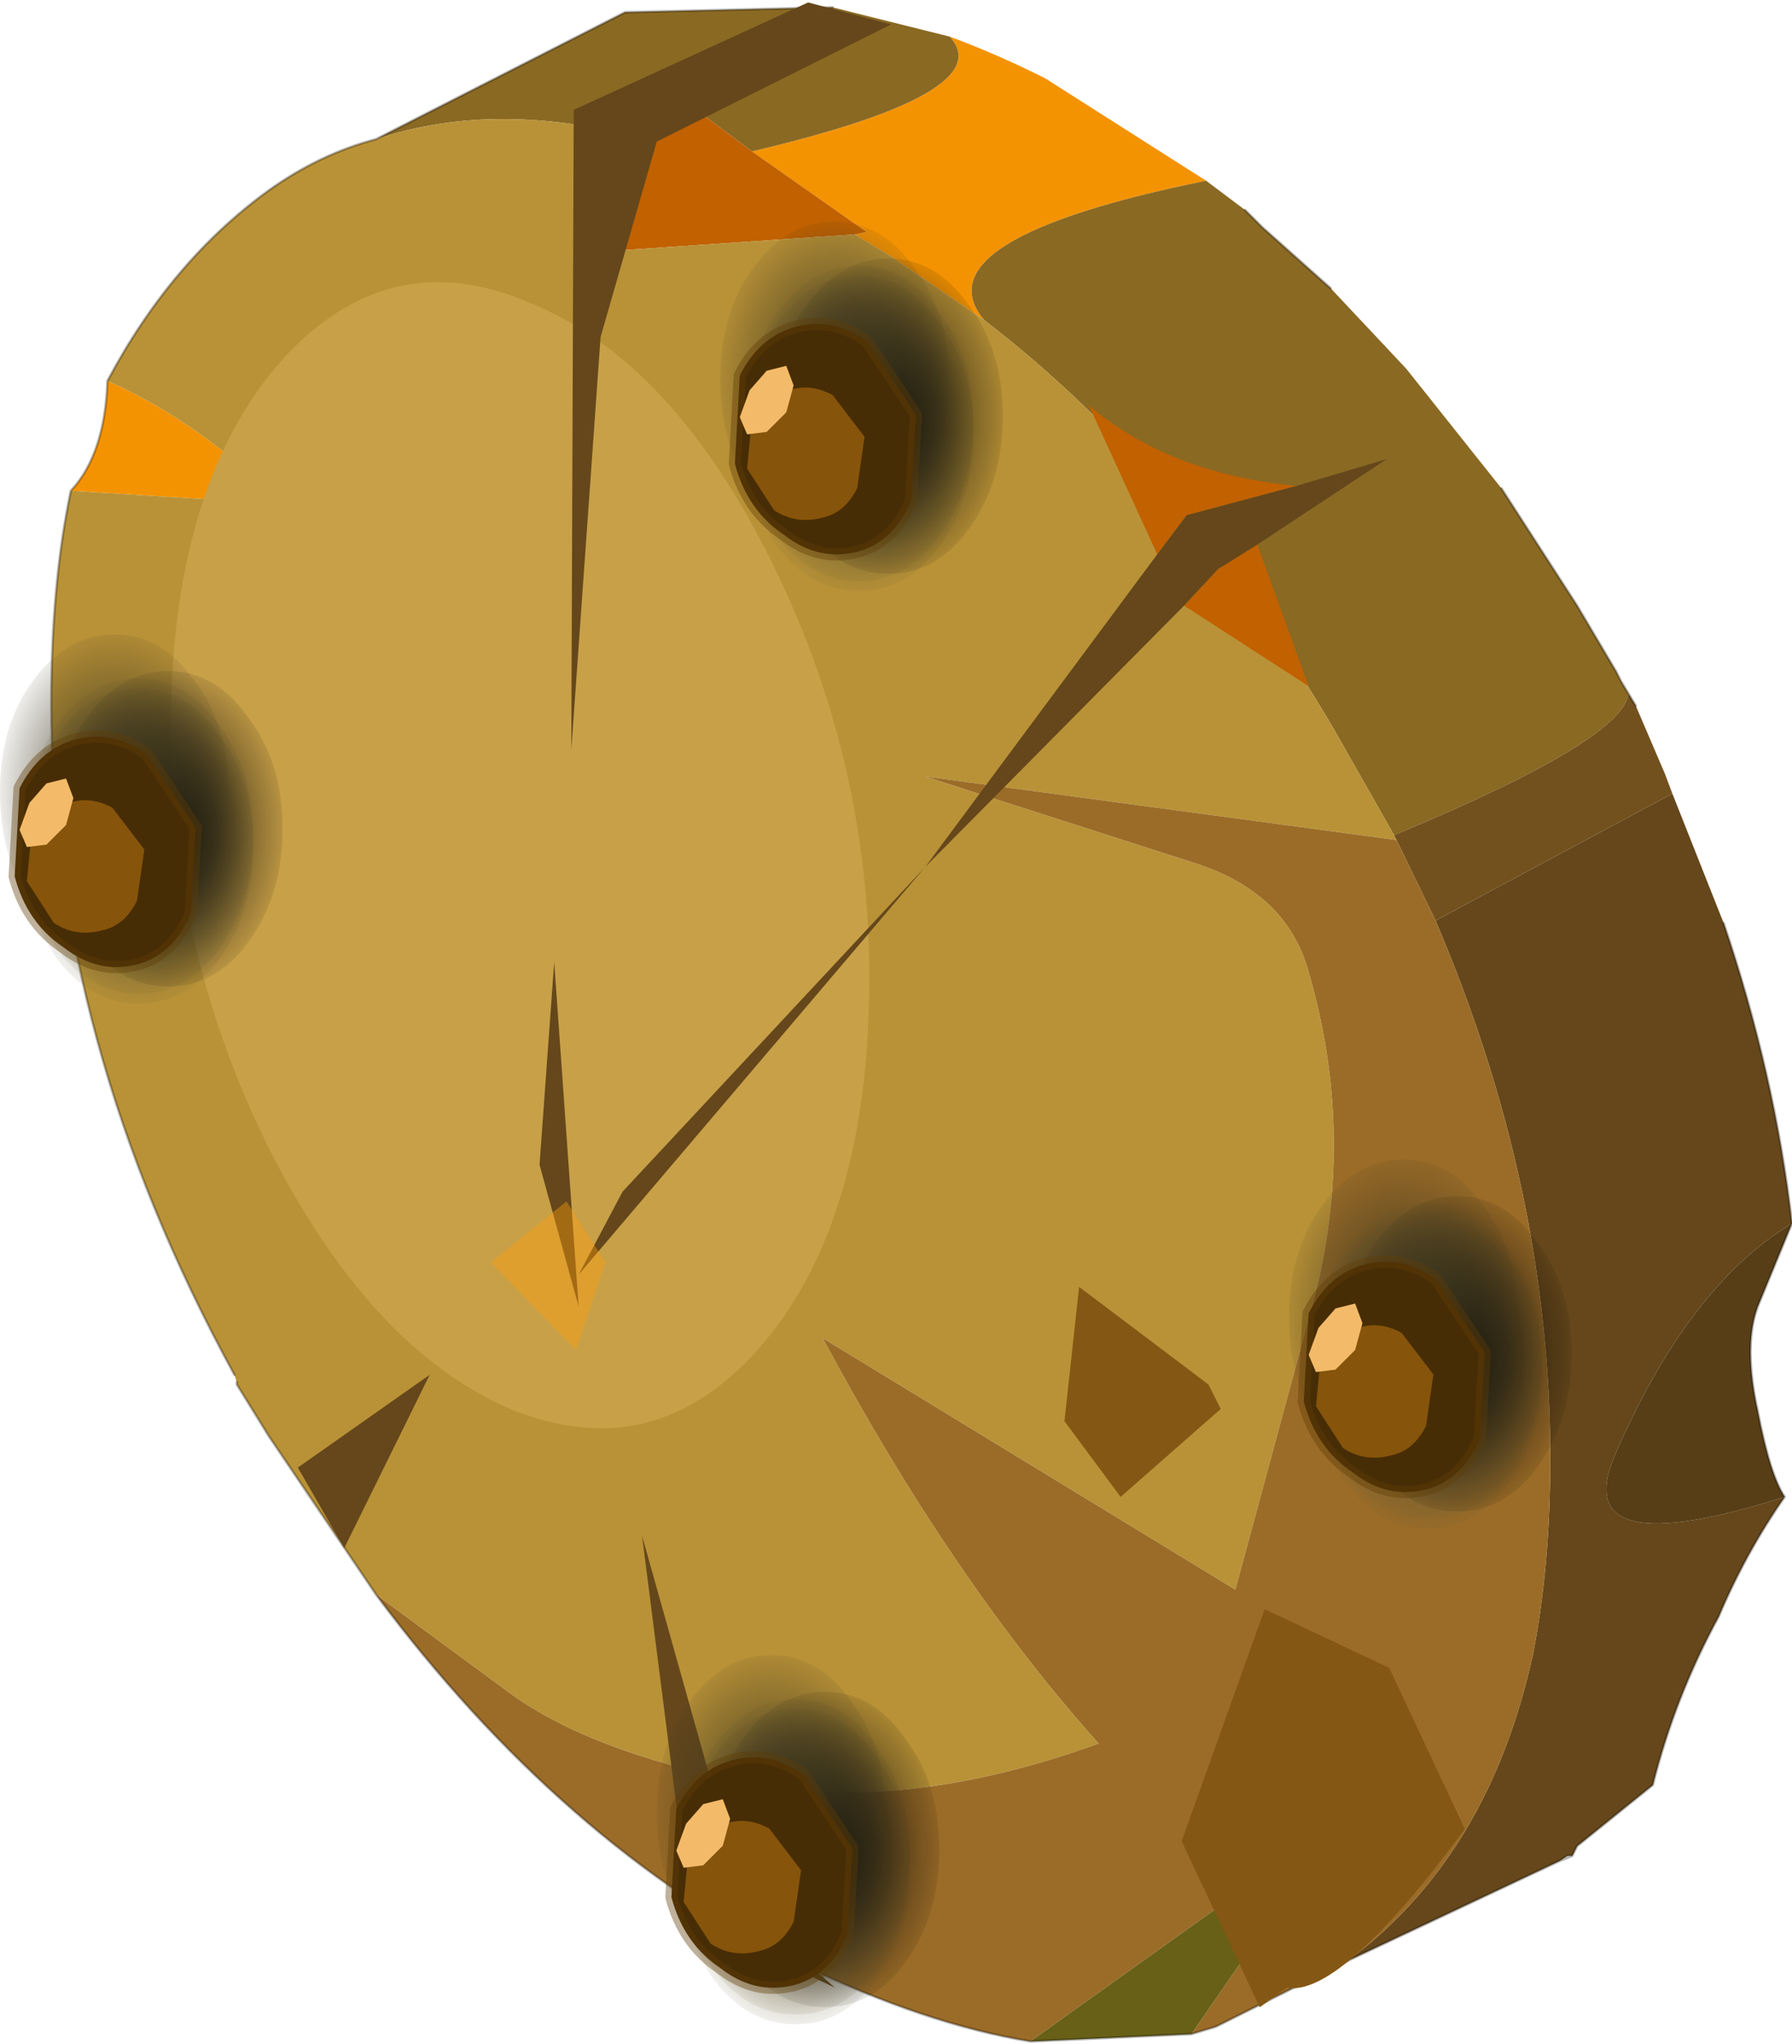 <?xml version="1.0"?>
<svg xmlns="http://www.w3.org/2000/svg" xmlns:xlink="http://www.w3.org/1999/xlink" width="36.7px" height="41.85px"><g transform="matrix(1, 0, 0, 1, -257.1, -179.05)"><use xlink:href="#object-0" width="35.65" height="41.85" transform="matrix(1, 0, 0, 1, 258.15, 179.05)"/><use xlink:href="#object-1" width="7.5" height="5.8" transform="matrix(0, -1.002, 1.002, 0, 257.1, 199.6)"/><use xlink:href="#object-11" width="7.5" height="5.8" transform="matrix(0, -1.002, 1.002, 0, 283.5, 210.35)"/><use xlink:href="#object-21" width="7.2" height="40.65" transform="matrix(1, 0, 0, 1, 268.15, 179.1)"/><use xlink:href="#object-22" width="7.5" height="5.8" transform="matrix(0, -1.002, 1.002, 0, 271.85, 191.15)"/><use xlink:href="#object-32" width="23.9" height="32.8" transform="matrix(1, 0, 0, 1, 263.2, 187.35)"/><use xlink:href="#object-33" width="7.5" height="5.8" transform="matrix(0, -1.002, 1.002, 0, 270.55, 220.5)"/></g><defs><g transform="matrix(1, 0, 0, 1, -258.15, -179.05)" id="object-0"><path fill-rule="evenodd" fill="#f49302" stroke="none" d="M276.55 179.8Q277.5 180.15 278.5 180.65L281.8 182.75Q275.9 183.95 277.25 185.6L275.35 184.3L274.6 183.85L274.85 183.8L272.5 182.15Q277.6 180.95 276.55 179.8M258.55 189.1Q259.25 188.35 259.3 186.85Q261 187.6 262.55 189.05L262.6 189.35L258.55 189.1"/><path fill-rule="evenodd" fill="#8a6923" stroke="none" d="M276.55 179.8Q277.6 180.95 272.5 182.15L270.9 180.95L270.45 181.95Q267.35 181.05 264.8 181.9L269.9 179.3L274.15 179.2L276.55 179.8M277.25 185.6Q275.9 183.95 281.8 182.75L282.6 183.35L282.95 183.7L284.35 184.95L285.9 186.6L287.85 189.05L289.4 191.45L290.2 192.8L290.3 193L290.45 193.25Q290.35 194.2 285.65 196.15L284.4 193.95Q281.3 188.7 277.25 185.6"/><path fill-rule="evenodd" fill="#c16100" stroke="none" d="M272.5 182.15L274.85 183.8L274.6 183.85L269.45 184.2L270.45 181.95L270.9 180.95L272.5 182.15"/><path fill-rule="evenodd" fill="#b99237" stroke="none" d="M274.6 183.85L275.35 184.3L277.25 185.6Q281.3 188.7 284.4 193.95L285.65 196.15L285.7 196.25L276.05 194.95L281.5 196.7Q283.45 197.3 283.9 198.95Q284.85 202.2 284.05 205.5L282.4 211.6L273.95 206.45Q276.6 211.4 279.6 214.75Q275.6 216.2 272.35 215.55Q269.1 214.9 267.45 213.65L264.8 211.7L262.6 208.45L261.95 207.4L261.95 207.35L261.9 207.2Q258.15 200.35 258.15 193.45Q258.15 191 258.55 189.1L262.6 189.35L262.55 189.05Q261 187.6 259.3 186.85Q260.6 184.4 262.6 182.95Q263.65 182.2 264.8 181.9Q267.35 181.05 270.45 181.95L269.45 184.2L274.6 183.85"/><path fill-rule="evenodd" fill="#73511e" stroke="none" d="M290.45 193.25L290.6 193.5L291.2 194.9L291.35 195.3L286.5 197.9L285.7 196.25L285.65 196.15Q290.35 194.2 290.45 193.25"/><path fill-rule="evenodd" fill="#65471b" stroke="none" d="M291.35 195.3L292.4 197.95Q293.45 201.05 293.8 204.1Q291.65 205.4 290.15 208.9Q289.25 211.1 293.65 209.7Q292.85 210.85 292.3 212.15Q291.4 213.8 290.95 215.6L289.4 216.85L289.3 217.05L289.2 217.05L289.05 217.15L284.7 219.2Q287.6 217.05 288.5 212.9Q288.85 211.1 288.85 208.9Q288.85 203.4 286.5 197.9L291.35 195.3"/><path fill-rule="evenodd" fill="#573e17" stroke="none" d="M293.8 204.1L293.1 205.8Q292.8 206.6 293.1 207.95Q293.35 209.25 293.65 209.7Q289.25 211.1 290.15 208.9Q291.65 205.4 293.8 204.1"/><path fill-rule="evenodd" fill="#9b6c28" stroke="none" d="M284.7 219.2L282 220.55L281.5 220.7L284.5 216.35L278.2 220.85Q276.05 220.5 273.45 219.25Q268.6 216.8 264.8 211.7L267.45 213.65Q269.1 214.9 272.35 215.55Q275.6 216.2 279.6 214.75Q276.6 211.4 273.95 206.45L282.4 211.6L284.05 205.5Q284.85 202.2 283.9 198.95Q283.45 197.3 281.5 196.7L276.05 194.95L285.7 196.25L286.5 197.9Q288.85 203.4 288.85 208.9Q288.85 211.1 288.5 212.9Q287.6 217.05 284.7 219.2"/><path fill-rule="evenodd" fill="#686017" stroke="none" d="M281.5 220.7L278.2 220.85L284.5 216.35L281.5 220.7"/><path fill="none" stroke="#000000" stroke-opacity="0.302" stroke-width="0.05" stroke-linecap="round" stroke-linejoin="round" d="M282.6 183.35L282.95 183.7L284.35 184.95M287.85 189.05L289.4 191.45L290.2 192.8L290.3 193L290.45 193.25L290.6 193.5M292.4 197.95Q293.45 201.05 293.8 204.1L293.1 205.8Q292.8 206.6 293.1 207.95Q293.35 209.25 293.65 209.7Q292.85 210.85 292.3 212.15Q291.4 213.8 290.95 215.6L289.4 216.85L289.3 217.05L289.05 217.15L284.7 219.2L282 220.55L281.5 220.7L278.2 220.85Q276.05 220.5 273.45 219.25Q268.6 216.8 264.8 211.7L262.6 208.45L261.95 207.4L261.95 207.35M261.9 207.2Q258.15 200.35 258.15 193.45Q258.15 191 258.55 189.1Q259.25 188.35 259.3 186.85Q260.6 184.4 262.6 182.95Q263.65 182.2 264.8 181.9L269.9 179.3L274.15 179.2M289.05 217.15L289.2 217.05L289.3 217.05"/><path fill-rule="evenodd" fill="#c8a048" stroke="none" d="M272.95 190.65Q275 194.85 274.9 199.5Q274.8 204.2 272.65 206.65Q270.5 209.1 267.55 207.9Q264.65 206.65 262.55 202.45Q260.5 198.25 260.6 193.55Q260.7 188.9 262.85 186.45Q265.05 184 267.95 185.25Q270.9 186.45 272.95 190.65"/></g><g transform="matrix(1, 0, 0, 1, 2.65, 1.5)" id="object-1"><use xlink:href="#object-2" width="7.4" height="7.4" transform="matrix(0.871, 0, 0, 0.632, -2.45, -1)"/><use xlink:href="#object-4" width="7.4" height="7.4" transform="matrix(0.871, 0, 0, 0.632, -2.65, -1)"/><use xlink:href="#object-6" width="7.4" height="7.4" transform="matrix(0.871, 0, 0, 0.632, -2.3, -0.4)"/><use xlink:href="#object-8" width="7.4" height="7.4" transform="matrix(0.871, 0, 0, 0.632, -1.55, -1.5)"/><use xlink:href="#object-10" width="4.9" height="4.1" transform="matrix(1, 0, 0, 1, -2, -1.4)"/></g><g transform="matrix(1, 0, 0, 1, 3.7, 3.7)" id="object-2"><use xlink:href="#object-3" width="7.4" height="7.4" transform="matrix(1, 0, 0, 1, -3.7, -3.7)"/></g><g transform="matrix(1, 0, 0, 1, 3.7, 3.7)" id="object-3"><path fill-rule="evenodd" fill="url(#gradient-R0d9c3e36ab461950dc8e4ba022f2bf9e)" stroke="none" d="M3.7 0Q3.7 1.55 2.6 2.6Q1.55 3.7 0 3.7Q-1.55 3.7 -2.65 2.6Q-3.7 1.55 -3.7 0Q-3.7 -1.55 -2.65 -2.65Q-1.55 -3.7 0 -3.7Q1.55 -3.7 2.6 -2.65Q3.7 -1.55 3.7 0"/></g><radialGradient gradientTransform="matrix(0.005, 0, 0, 0.005, 0, 0)" gradientUnits="userSpaceOnUse" spreadMethod="pad" id="gradient-R0d9c3e36ab461950dc8e4ba022f2bf9e" cx="0" cy="0" r="819.2"><stop offset="0" stop-color="#665b33"/><stop offset="1" stop-color="#665b33" stop-opacity="0"/></radialGradient><g transform="matrix(1, 0, 0, 1, 3.7, 3.7)" id="object-4"><use xlink:href="#object-5" width="7.4" height="7.4" transform="matrix(1, 0, 0, 1, -3.7, -3.7)"/></g><g transform="matrix(1, 0, 0, 1, 3.7, 3.7)" id="object-5"><path fill-rule="evenodd" fill="url(#gradient-R0d9c3e36ab461950dc8e4ba022f2bf9e)" stroke="none" d="M3.7 0Q3.7 1.55 2.6 2.6Q1.55 3.7 0 3.7Q-1.55 3.7 -2.65 2.6Q-3.7 1.55 -3.7 0Q-3.7 -1.55 -2.65 -2.65Q-1.55 -3.7 0 -3.7Q1.55 -3.7 2.6 -2.65Q3.7 -1.55 3.7 0"/></g><radialGradient gradientTransform="matrix(0.005, 0, 0, 0.005, 0, 0)" gradientUnits="userSpaceOnUse" spreadMethod="pad" id="gradient-R0d9c3e36ab461950dc8e4ba022f2bf9e" cx="0" cy="0" r="819.2"><stop offset="0" stop-color="#665b33"/><stop offset="1" stop-color="#665b33" stop-opacity="0"/></radialGradient><g transform="matrix(1, 0, 0, 1, 3.7, 3.7)" id="object-6"><use xlink:href="#object-7" width="7.4" height="7.4" transform="matrix(1, 0, 0, 1, -3.7, -3.7)"/></g><g transform="matrix(1, 0, 0, 1, 3.7, 3.7)" id="object-7"><path fill-rule="evenodd" fill="url(#gradient-R368a234498fd4949c2f3c900fba5e955)" stroke="none" d="M3.7 0Q3.7 1.55 2.6 2.6Q1.55 3.7 0 3.7Q-1.55 3.7 -2.65 2.6Q-3.7 1.55 -3.7 0Q-3.7 -1.55 -2.65 -2.65Q-1.55 -3.7 0 -3.7Q1.55 -3.7 2.6 -2.65Q3.7 -1.55 3.7 0"/></g><radialGradient gradientTransform="matrix(0.005, 0, 0, 0.005, 0, 0)" gradientUnits="userSpaceOnUse" spreadMethod="pad" id="gradient-R368a234498fd4949c2f3c900fba5e955" cx="0" cy="0" r="819.2"><stop offset="0" stop-color="#070703"/><stop offset="1" stop-color="#070703" stop-opacity="0"/></radialGradient><g transform="matrix(1, 0, 0, 1, 3.7, 3.7)" id="object-8"><use xlink:href="#object-9" width="7.4" height="7.4" transform="matrix(1, 0, 0, 1, -3.7, -3.7)"/></g><g transform="matrix(1, 0, 0, 1, 3.7, 3.7)" id="object-9"><path fill-rule="evenodd" fill="url(#gradient-R5101a390f87d0c132d3f1ebc05076085)" stroke="none" d="M3.7 0Q3.7 1.55 2.6 2.6Q1.55 3.7 0 3.7Q-1.55 3.7 -2.65 2.6Q-3.7 1.55 -3.7 0Q-3.7 -1.55 -2.65 -2.65Q-1.55 -3.7 0 -3.7Q1.55 -3.7 2.6 -2.65Q3.7 -1.55 3.7 0"/></g><radialGradient gradientTransform="matrix(0.005, 0, 0, 0.005, 0, 0)" gradientUnits="userSpaceOnUse" spreadMethod="pad" id="gradient-R5101a390f87d0c132d3f1ebc05076085" cx="0" cy="0" r="819.2"><stop offset="0" stop-color="#3f381f"/><stop offset="1" stop-color="#3f381f" stop-opacity="0"/></radialGradient><g transform="matrix(1, 0, 0, 1, 2, 1.4)" id="object-10"><path fill-rule="evenodd" fill="#472d05" stroke="none" d="M-0.05 -1.2L1.75 -1.1Q2.55 -0.7 2.75 0.05Q2.95 0.8 2.45 1.5L0.95 2.5L-0.8 2.4Q-1.65 2.05 -1.85 1.3Q-2.05 0.5 -1.5 -0.2Q-1 -0.95 -0.05 -1.2"/><path fill="none" stroke="#5f3c07" stroke-opacity="0.4" stroke-width="0.25" stroke-linecap="round" stroke-linejoin="round" d="M-0.05 -1.2L1.75 -1.1Q2.55 -0.7 2.75 0.05Q2.95 0.8 2.45 1.5L0.95 2.5L-0.8 2.4Q-1.65 2.05 -1.85 1.3Q-2.05 0.5 -1.5 -0.2Q-1 -0.95 -0.05 -1.2"/><path fill-rule="evenodd" fill="#86540b" stroke="none" d="M1.45 -0.1Q1.6 0.35 1.35 0.8L0.5 1.45L-0.55 1.3Q-1.05 1.05 -1.15 0.6Q-1.3 0.05 -1 -0.4L-0.15 -0.95L0.9 -0.85L1.45 -0.1"/><path fill-rule="evenodd" fill="#f3bb69" stroke="none" d="M1.95 -0.15L1.55 0L1 -0.15L0.6 -0.55L0.55 -0.95L0.9 -1.1L1.45 -0.9L1.85 -0.55L1.95 -0.15"/></g><g transform="matrix(1, 0, 0, 1, 2.65, 1.5)" id="object-11"><use xlink:href="#object-12" width="7.4" height="7.4" transform="matrix(0.871, 0, 0, 0.632, -2.45, -1)"/><use xlink:href="#object-14" width="7.4" height="7.4" transform="matrix(0.871, 0, 0, 0.632, -2.65, -1)"/><use xlink:href="#object-16" width="7.4" height="7.4" transform="matrix(0.871, 0, 0, 0.632, -2.3, -0.4)"/><use xlink:href="#object-18" width="7.4" height="7.4" transform="matrix(0.871, 0, 0, 0.632, -1.55, -1.5)"/><use xlink:href="#object-20" width="4.9" height="4.1" transform="matrix(1, 0, 0, 1, -2, -1.4)"/></g><g transform="matrix(1, 0, 0, 1, 3.7, 3.7)" id="object-12"><use xlink:href="#object-13" width="7.4" height="7.4" transform="matrix(1, 0, 0, 1, -3.7, -3.7)"/></g><g transform="matrix(1, 0, 0, 1, 3.7, 3.7)" id="object-13"><path fill-rule="evenodd" fill="url(#gradient-R0d9c3e36ab461950dc8e4ba022f2bf9e)" stroke="none" d="M3.7 0Q3.7 1.55 2.6 2.6Q1.55 3.7 0 3.7Q-1.55 3.7 -2.65 2.6Q-3.7 1.55 -3.7 0Q-3.7 -1.55 -2.65 -2.65Q-1.55 -3.7 0 -3.7Q1.55 -3.7 2.6 -2.65Q3.7 -1.55 3.7 0"/></g><radialGradient gradientTransform="matrix(0.005, 0, 0, 0.005, 0, 0)" gradientUnits="userSpaceOnUse" spreadMethod="pad" id="gradient-R0d9c3e36ab461950dc8e4ba022f2bf9e" cx="0" cy="0" r="819.2"><stop offset="0" stop-color="#665b33"/><stop offset="1" stop-color="#665b33" stop-opacity="0"/></radialGradient><g transform="matrix(1, 0, 0, 1, 3.7, 3.7)" id="object-14"><use xlink:href="#object-15" width="7.4" height="7.4" transform="matrix(1, 0, 0, 1, -3.7, -3.7)"/></g><g transform="matrix(1, 0, 0, 1, 3.7, 3.7)" id="object-15"><path fill-rule="evenodd" fill="url(#gradient-R0d9c3e36ab461950dc8e4ba022f2bf9e)" stroke="none" d="M3.7 0Q3.7 1.55 2.6 2.6Q1.55 3.7 0 3.7Q-1.55 3.7 -2.65 2.6Q-3.7 1.55 -3.7 0Q-3.7 -1.55 -2.65 -2.65Q-1.55 -3.7 0 -3.7Q1.55 -3.7 2.6 -2.65Q3.7 -1.55 3.7 0"/></g><radialGradient gradientTransform="matrix(0.005, 0, 0, 0.005, 0, 0)" gradientUnits="userSpaceOnUse" spreadMethod="pad" id="gradient-R0d9c3e36ab461950dc8e4ba022f2bf9e" cx="0" cy="0" r="819.2"><stop offset="0" stop-color="#665b33"/><stop offset="1" stop-color="#665b33" stop-opacity="0"/></radialGradient><g transform="matrix(1, 0, 0, 1, 3.7, 3.7)" id="object-16"><use xlink:href="#object-17" width="7.4" height="7.4" transform="matrix(1, 0, 0, 1, -3.7, -3.7)"/></g><g transform="matrix(1, 0, 0, 1, 3.7, 3.7)" id="object-17"><path fill-rule="evenodd" fill="url(#gradient-R368a234498fd4949c2f3c900fba5e955)" stroke="none" d="M3.7 0Q3.7 1.55 2.6 2.6Q1.55 3.7 0 3.7Q-1.55 3.7 -2.65 2.6Q-3.7 1.55 -3.7 0Q-3.7 -1.55 -2.65 -2.65Q-1.55 -3.7 0 -3.7Q1.55 -3.7 2.6 -2.65Q3.7 -1.55 3.7 0"/></g><radialGradient gradientTransform="matrix(0.005, 0, 0, 0.005, 0, 0)" gradientUnits="userSpaceOnUse" spreadMethod="pad" id="gradient-R368a234498fd4949c2f3c900fba5e955" cx="0" cy="0" r="819.2"><stop offset="0" stop-color="#070703"/><stop offset="1" stop-color="#070703" stop-opacity="0"/></radialGradient><g transform="matrix(1, 0, 0, 1, 3.7, 3.7)" id="object-18"><use xlink:href="#object-19" width="7.4" height="7.4" transform="matrix(1, 0, 0, 1, -3.7, -3.7)"/></g><g transform="matrix(1, 0, 0, 1, 3.7, 3.7)" id="object-19"><path fill-rule="evenodd" fill="url(#gradient-R5101a390f87d0c132d3f1ebc05076085)" stroke="none" d="M3.7 0Q3.7 1.55 2.6 2.6Q1.55 3.7 0 3.7Q-1.55 3.7 -2.65 2.6Q-3.7 1.55 -3.7 0Q-3.7 -1.55 -2.65 -2.65Q-1.55 -3.7 0 -3.7Q1.55 -3.7 2.6 -2.65Q3.7 -1.55 3.7 0"/></g><radialGradient gradientTransform="matrix(0.005, 0, 0, 0.005, 0, 0)" gradientUnits="userSpaceOnUse" spreadMethod="pad" id="gradient-R5101a390f87d0c132d3f1ebc05076085" cx="0" cy="0" r="819.2"><stop offset="0" stop-color="#3f381f"/><stop offset="1" stop-color="#3f381f" stop-opacity="0"/></radialGradient><g transform="matrix(1, 0, 0, 1, 2, 1.4)" id="object-20"><path fill-rule="evenodd" fill="#472d05" stroke="none" d="M-0.05 -1.2L1.75 -1.1Q2.55 -0.7 2.75 0.05Q2.95 0.8 2.45 1.5L0.95 2.5L-0.8 2.4Q-1.65 2.05 -1.85 1.3Q-2.05 0.5 -1.5 -0.2Q-1 -0.95 -0.05 -1.2"/><path fill="none" stroke="#5f3c07" stroke-opacity="0.4" stroke-width="0.25" stroke-linecap="round" stroke-linejoin="round" d="M-0.05 -1.2L1.75 -1.1Q2.55 -0.7 2.75 0.05Q2.95 0.8 2.45 1.5L0.95 2.5L-0.8 2.4Q-1.65 2.05 -1.85 1.3Q-2.05 0.5 -1.5 -0.2Q-1 -0.95 -0.05 -1.2"/><path fill-rule="evenodd" fill="#86540b" stroke="none" d="M1.45 -0.1Q1.6 0.35 1.35 0.8L0.5 1.45L-0.55 1.3Q-1.05 1.05 -1.15 0.6Q-1.3 0.05 -1 -0.4L-0.15 -0.95L0.9 -0.85L1.45 -0.1"/><path fill-rule="evenodd" fill="#f3bb69" stroke="none" d="M1.95 -0.15L1.55 0L1 -0.15L0.6 -0.55L0.55 -0.95L0.9 -1.1L1.45 -0.9L1.85 -0.55L1.95 -0.15"/></g><g transform="matrix(1, 0, 0, 1, -268.15, -179.1)" id="object-21"><path fill-rule="evenodd" fill="#65471b" stroke="none" d="M268.85 181.3L273.65 179.1L275.35 179.55L270.55 181.95L269.4 185.95L268.8 194.4L268.85 181.3M268.15 202.9L268.45 198.75L268.95 205.8L268.15 202.9M272.4 218.15L274.2 219.75L271.25 218.35L270.25 210.5L272.4 218.15"/></g><g transform="matrix(1, 0, 0, 1, 2.65, 1.5)" id="object-22"><use xlink:href="#object-23" width="7.4" height="7.4" transform="matrix(0.871, 0, 0, 0.632, -2.45, -1)"/><use xlink:href="#object-25" width="7.4" height="7.4" transform="matrix(0.871, 0, 0, 0.632, -2.65, -1)"/><use xlink:href="#object-27" width="7.4" height="7.4" transform="matrix(0.871, 0, 0, 0.632, -2.3, -0.4)"/><use xlink:href="#object-29" width="7.4" height="7.4" transform="matrix(0.871, 0, 0, 0.632, -1.55, -1.5)"/><use xlink:href="#object-31" width="4.9" height="4.1" transform="matrix(1, 0, 0, 1, -2, -1.4)"/></g><g transform="matrix(1, 0, 0, 1, 3.7, 3.7)" id="object-23"><use xlink:href="#object-24" width="7.4" height="7.4" transform="matrix(1, 0, 0, 1, -3.7, -3.7)"/></g><g transform="matrix(1, 0, 0, 1, 3.7, 3.7)" id="object-24"><path fill-rule="evenodd" fill="url(#gradient-R0d9c3e36ab461950dc8e4ba022f2bf9e)" stroke="none" d="M3.7 0Q3.7 1.55 2.6 2.6Q1.55 3.7 0 3.7Q-1.55 3.7 -2.65 2.6Q-3.7 1.55 -3.7 0Q-3.7 -1.55 -2.65 -2.65Q-1.55 -3.7 0 -3.7Q1.55 -3.7 2.6 -2.65Q3.7 -1.55 3.7 0"/></g><radialGradient gradientTransform="matrix(0.005, 0, 0, 0.005, 0, 0)" gradientUnits="userSpaceOnUse" spreadMethod="pad" id="gradient-R0d9c3e36ab461950dc8e4ba022f2bf9e" cx="0" cy="0" r="819.2"><stop offset="0" stop-color="#665b33"/><stop offset="1" stop-color="#665b33" stop-opacity="0"/></radialGradient><g transform="matrix(1, 0, 0, 1, 3.7, 3.7)" id="object-25"><use xlink:href="#object-26" width="7.4" height="7.4" transform="matrix(1, 0, 0, 1, -3.7, -3.7)"/></g><g transform="matrix(1, 0, 0, 1, 3.7, 3.7)" id="object-26"><path fill-rule="evenodd" fill="url(#gradient-R0d9c3e36ab461950dc8e4ba022f2bf9e)" stroke="none" d="M3.7 0Q3.7 1.55 2.6 2.6Q1.55 3.7 0 3.7Q-1.55 3.7 -2.65 2.6Q-3.7 1.55 -3.7 0Q-3.7 -1.55 -2.65 -2.65Q-1.55 -3.7 0 -3.7Q1.55 -3.7 2.6 -2.65Q3.7 -1.55 3.7 0"/></g><radialGradient gradientTransform="matrix(0.005, 0, 0, 0.005, 0, 0)" gradientUnits="userSpaceOnUse" spreadMethod="pad" id="gradient-R0d9c3e36ab461950dc8e4ba022f2bf9e" cx="0" cy="0" r="819.2"><stop offset="0" stop-color="#665b33"/><stop offset="1" stop-color="#665b33" stop-opacity="0"/></radialGradient><g transform="matrix(1, 0, 0, 1, 3.7, 3.7)" id="object-27"><use xlink:href="#object-28" width="7.4" height="7.4" transform="matrix(1, 0, 0, 1, -3.7, -3.7)"/></g><g transform="matrix(1, 0, 0, 1, 3.7, 3.7)" id="object-28"><path fill-rule="evenodd" fill="url(#gradient-R368a234498fd4949c2f3c900fba5e955)" stroke="none" d="M3.7 0Q3.7 1.55 2.6 2.6Q1.55 3.7 0 3.7Q-1.55 3.7 -2.65 2.6Q-3.7 1.55 -3.7 0Q-3.7 -1.55 -2.65 -2.65Q-1.55 -3.7 0 -3.7Q1.55 -3.7 2.6 -2.65Q3.7 -1.55 3.7 0"/></g><radialGradient gradientTransform="matrix(0.005, 0, 0, 0.005, 0, 0)" gradientUnits="userSpaceOnUse" spreadMethod="pad" id="gradient-R368a234498fd4949c2f3c900fba5e955" cx="0" cy="0" r="819.2"><stop offset="0" stop-color="#070703"/><stop offset="1" stop-color="#070703" stop-opacity="0"/></radialGradient><g transform="matrix(1, 0, 0, 1, 3.7, 3.7)" id="object-29"><use xlink:href="#object-30" width="7.4" height="7.4" transform="matrix(1, 0, 0, 1, -3.7, -3.7)"/></g><g transform="matrix(1, 0, 0, 1, 3.7, 3.7)" id="object-30"><path fill-rule="evenodd" fill="url(#gradient-R5101a390f87d0c132d3f1ebc05076085)" stroke="none" d="M3.7 0Q3.7 1.55 2.6 2.6Q1.55 3.7 0 3.7Q-1.55 3.7 -2.65 2.6Q-3.7 1.55 -3.7 0Q-3.7 -1.55 -2.65 -2.65Q-1.55 -3.7 0 -3.7Q1.55 -3.7 2.6 -2.65Q3.7 -1.55 3.7 0"/></g><radialGradient gradientTransform="matrix(0.005, 0, 0, 0.005, 0, 0)" gradientUnits="userSpaceOnUse" spreadMethod="pad" id="gradient-R5101a390f87d0c132d3f1ebc05076085" cx="0" cy="0" r="819.2"><stop offset="0" stop-color="#3f381f"/><stop offset="1" stop-color="#3f381f" stop-opacity="0"/></radialGradient><g transform="matrix(1, 0, 0, 1, 2, 1.4)" id="object-31"><path fill-rule="evenodd" fill="#472d05" stroke="none" d="M-0.05 -1.2L1.75 -1.1Q2.55 -0.7 2.75 0.05Q2.95 0.8 2.45 1.5L0.95 2.5L-0.8 2.4Q-1.65 2.05 -1.85 1.3Q-2.05 0.5 -1.5 -0.2Q-1 -0.95 -0.05 -1.2"/><path fill="none" stroke="#5f3c07" stroke-opacity="0.4" stroke-width="0.25" stroke-linecap="round" stroke-linejoin="round" d="M-0.05 -1.2L1.75 -1.1Q2.55 -0.7 2.75 0.05Q2.95 0.8 2.45 1.5L0.95 2.5L-0.8 2.4Q-1.65 2.05 -1.85 1.3Q-2.05 0.5 -1.5 -0.2Q-1 -0.95 -0.05 -1.2"/><path fill-rule="evenodd" fill="#86540b" stroke="none" d="M1.45 -0.1Q1.6 0.35 1.35 0.8L0.5 1.45L-0.55 1.3Q-1.05 1.05 -1.15 0.6Q-1.3 0.05 -1 -0.4L-0.15 -0.95L0.9 -0.85L1.45 -0.1"/><path fill-rule="evenodd" fill="#f3bb69" stroke="none" d="M1.95 -0.15L1.55 0L1 -0.15L0.6 -0.55L0.55 -0.95L0.9 -1.1L1.45 -0.9L1.85 -0.55L1.95 -0.15"/></g><g transform="matrix(1, 0, 0, 1, -263.2, -187.35)" id="object-32"><path fill-rule="evenodd" fill="#c16100" stroke="none" d="M280.8 190.4L279.4 187.35Q281.05 188.75 283.65 189L281.4 189.6L280.8 190.4M282.85 190.2L283.9 193.1L281.35 191.45L282.05 190.7L282.85 190.2"/><path fill-rule="evenodd" fill="#65471b" stroke="none" d="M283.65 189L285.5 188.45L282.85 190.2L282.05 190.7L281.35 191.45L276.05 196.8L268.95 205.15L269.85 203.45L276.05 196.8L280.8 190.4L281.4 189.6L283.65 189M263.2 209.1L265.9 207.2L264.15 210.75L263.2 209.1"/><path fill-rule="evenodd" fill="#855714" stroke="none" d="M281.85 207.4L282.1 207.9L280.05 209.7L278.9 208.15L279.2 205.4L281.85 207.4M282.9 220.15L281.3 216.75L283 212L285.55 213.2L287.1 216.5Q284.55 219.95 283.45 219.75L282.9 220.15"/><path fill-rule="evenodd" fill="#ff9e0a" fill-opacity="0.4" stroke="none" d="M268.9 206.7L267.15 204.9L268.7 203.65L269.5 204.9L268.9 206.7"/></g><g transform="matrix(1, 0, 0, 1, 2.65, 1.5)" id="object-33"><use xlink:href="#object-34" width="7.4" height="7.4" transform="matrix(0.871, 0, 0, 0.632, -2.45, -1)"/><use xlink:href="#object-36" width="7.4" height="7.4" transform="matrix(0.871, 0, 0, 0.632, -2.65, -1)"/><use xlink:href="#object-38" width="7.4" height="7.4" transform="matrix(0.871, 0, 0, 0.632, -2.3, -0.4)"/><use xlink:href="#object-40" width="7.4" height="7.4" transform="matrix(0.871, 0, 0, 0.632, -1.55, -1.5)"/><use xlink:href="#object-42" width="4.9" height="4.1" transform="matrix(1, 0, 0, 1, -2, -1.4)"/></g><g transform="matrix(1, 0, 0, 1, 3.7, 3.7)" id="object-34"><use xlink:href="#object-35" width="7.4" height="7.4" transform="matrix(1, 0, 0, 1, -3.7, -3.7)"/></g><g transform="matrix(1, 0, 0, 1, 3.7, 3.7)" id="object-35"><path fill-rule="evenodd" fill="url(#gradient-R0d9c3e36ab461950dc8e4ba022f2bf9e)" stroke="none" d="M3.7 0Q3.7 1.55 2.6 2.6Q1.55 3.7 0 3.7Q-1.55 3.7 -2.65 2.6Q-3.7 1.55 -3.7 0Q-3.7 -1.55 -2.65 -2.65Q-1.55 -3.7 0 -3.7Q1.55 -3.7 2.6 -2.65Q3.7 -1.55 3.7 0"/></g><radialGradient gradientTransform="matrix(0.005, 0, 0, 0.005, 0, 0)" gradientUnits="userSpaceOnUse" spreadMethod="pad" id="gradient-R0d9c3e36ab461950dc8e4ba022f2bf9e" cx="0" cy="0" r="819.2"><stop offset="0" stop-color="#665b33"/><stop offset="1" stop-color="#665b33" stop-opacity="0"/></radialGradient><g transform="matrix(1, 0, 0, 1, 3.7, 3.7)" id="object-36"><use xlink:href="#object-37" width="7.4" height="7.4" transform="matrix(1, 0, 0, 1, -3.7, -3.7)"/></g><g transform="matrix(1, 0, 0, 1, 3.7, 3.7)" id="object-37"><path fill-rule="evenodd" fill="url(#gradient-R0d9c3e36ab461950dc8e4ba022f2bf9e)" stroke="none" d="M3.7 0Q3.7 1.55 2.6 2.6Q1.55 3.7 0 3.7Q-1.55 3.7 -2.65 2.6Q-3.7 1.55 -3.7 0Q-3.7 -1.55 -2.65 -2.65Q-1.55 -3.7 0 -3.7Q1.55 -3.7 2.6 -2.65Q3.7 -1.55 3.7 0"/></g><radialGradient gradientTransform="matrix(0.005, 0, 0, 0.005, 0, 0)" gradientUnits="userSpaceOnUse" spreadMethod="pad" id="gradient-R0d9c3e36ab461950dc8e4ba022f2bf9e" cx="0" cy="0" r="819.2"><stop offset="0" stop-color="#665b33"/><stop offset="1" stop-color="#665b33" stop-opacity="0"/></radialGradient><g transform="matrix(1, 0, 0, 1, 3.7, 3.7)" id="object-38"><use xlink:href="#object-39" width="7.4" height="7.4" transform="matrix(1, 0, 0, 1, -3.7, -3.7)"/></g><g transform="matrix(1, 0, 0, 1, 3.7, 3.7)" id="object-39"><path fill-rule="evenodd" fill="url(#gradient-R368a234498fd4949c2f3c900fba5e955)" stroke="none" d="M3.7 0Q3.7 1.55 2.6 2.6Q1.55 3.7 0 3.7Q-1.55 3.7 -2.65 2.6Q-3.7 1.55 -3.7 0Q-3.7 -1.55 -2.65 -2.65Q-1.55 -3.7 0 -3.7Q1.55 -3.7 2.6 -2.65Q3.7 -1.55 3.7 0"/></g><radialGradient gradientTransform="matrix(0.005, 0, 0, 0.005, 0, 0)" gradientUnits="userSpaceOnUse" spreadMethod="pad" id="gradient-R368a234498fd4949c2f3c900fba5e955" cx="0" cy="0" r="819.2"><stop offset="0" stop-color="#070703"/><stop offset="1" stop-color="#070703" stop-opacity="0"/></radialGradient><g transform="matrix(1, 0, 0, 1, 3.7, 3.7)" id="object-40"><use xlink:href="#object-41" width="7.4" height="7.4" transform="matrix(1, 0, 0, 1, -3.7, -3.7)"/></g><g transform="matrix(1, 0, 0, 1, 3.7, 3.7)" id="object-41"><path fill-rule="evenodd" fill="url(#gradient-R5101a390f87d0c132d3f1ebc05076085)" stroke="none" d="M3.7 0Q3.7 1.55 2.6 2.6Q1.55 3.7 0 3.7Q-1.55 3.7 -2.65 2.6Q-3.7 1.55 -3.7 0Q-3.7 -1.55 -2.65 -2.65Q-1.55 -3.7 0 -3.7Q1.55 -3.7 2.6 -2.65Q3.7 -1.55 3.7 0"/></g><radialGradient gradientTransform="matrix(0.005, 0, 0, 0.005, 0, 0)" gradientUnits="userSpaceOnUse" spreadMethod="pad" id="gradient-R5101a390f87d0c132d3f1ebc05076085" cx="0" cy="0" r="819.2"><stop offset="0" stop-color="#3f381f"/><stop offset="1" stop-color="#3f381f" stop-opacity="0"/></radialGradient><g transform="matrix(1, 0, 0, 1, 2, 1.4)" id="object-42"><path fill-rule="evenodd" fill="#472d05" stroke="none" d="M-0.05 -1.2L1.75 -1.1Q2.55 -0.7 2.75 0.05Q2.95 0.8 2.45 1.5L0.95 2.5L-0.8 2.4Q-1.65 2.05 -1.85 1.3Q-2.05 0.5 -1.5 -0.2Q-1 -0.95 -0.05 -1.2"/><path fill="none" stroke="#5f3c07" stroke-opacity="0.4" stroke-width="0.25" stroke-linecap="round" stroke-linejoin="round" d="M-0.05 -1.2L1.75 -1.1Q2.55 -0.7 2.75 0.05Q2.95 0.8 2.45 1.5L0.95 2.5L-0.8 2.4Q-1.65 2.05 -1.85 1.3Q-2.05 0.5 -1.5 -0.2Q-1 -0.95 -0.05 -1.2"/><path fill-rule="evenodd" fill="#86540b" stroke="none" d="M1.45 -0.1Q1.6 0.35 1.35 0.8L0.5 1.45L-0.55 1.3Q-1.05 1.05 -1.15 0.6Q-1.3 0.05 -1 -0.4L-0.15 -0.95L0.9 -0.85L1.45 -0.1"/><path fill-rule="evenodd" fill="#f3bb69" stroke="none" d="M1.95 -0.15L1.55 0L1 -0.15L0.6 -0.55L0.55 -0.95L0.9 -1.1L1.45 -0.9L1.85 -0.55L1.95 -0.15"/></g></defs></svg>
